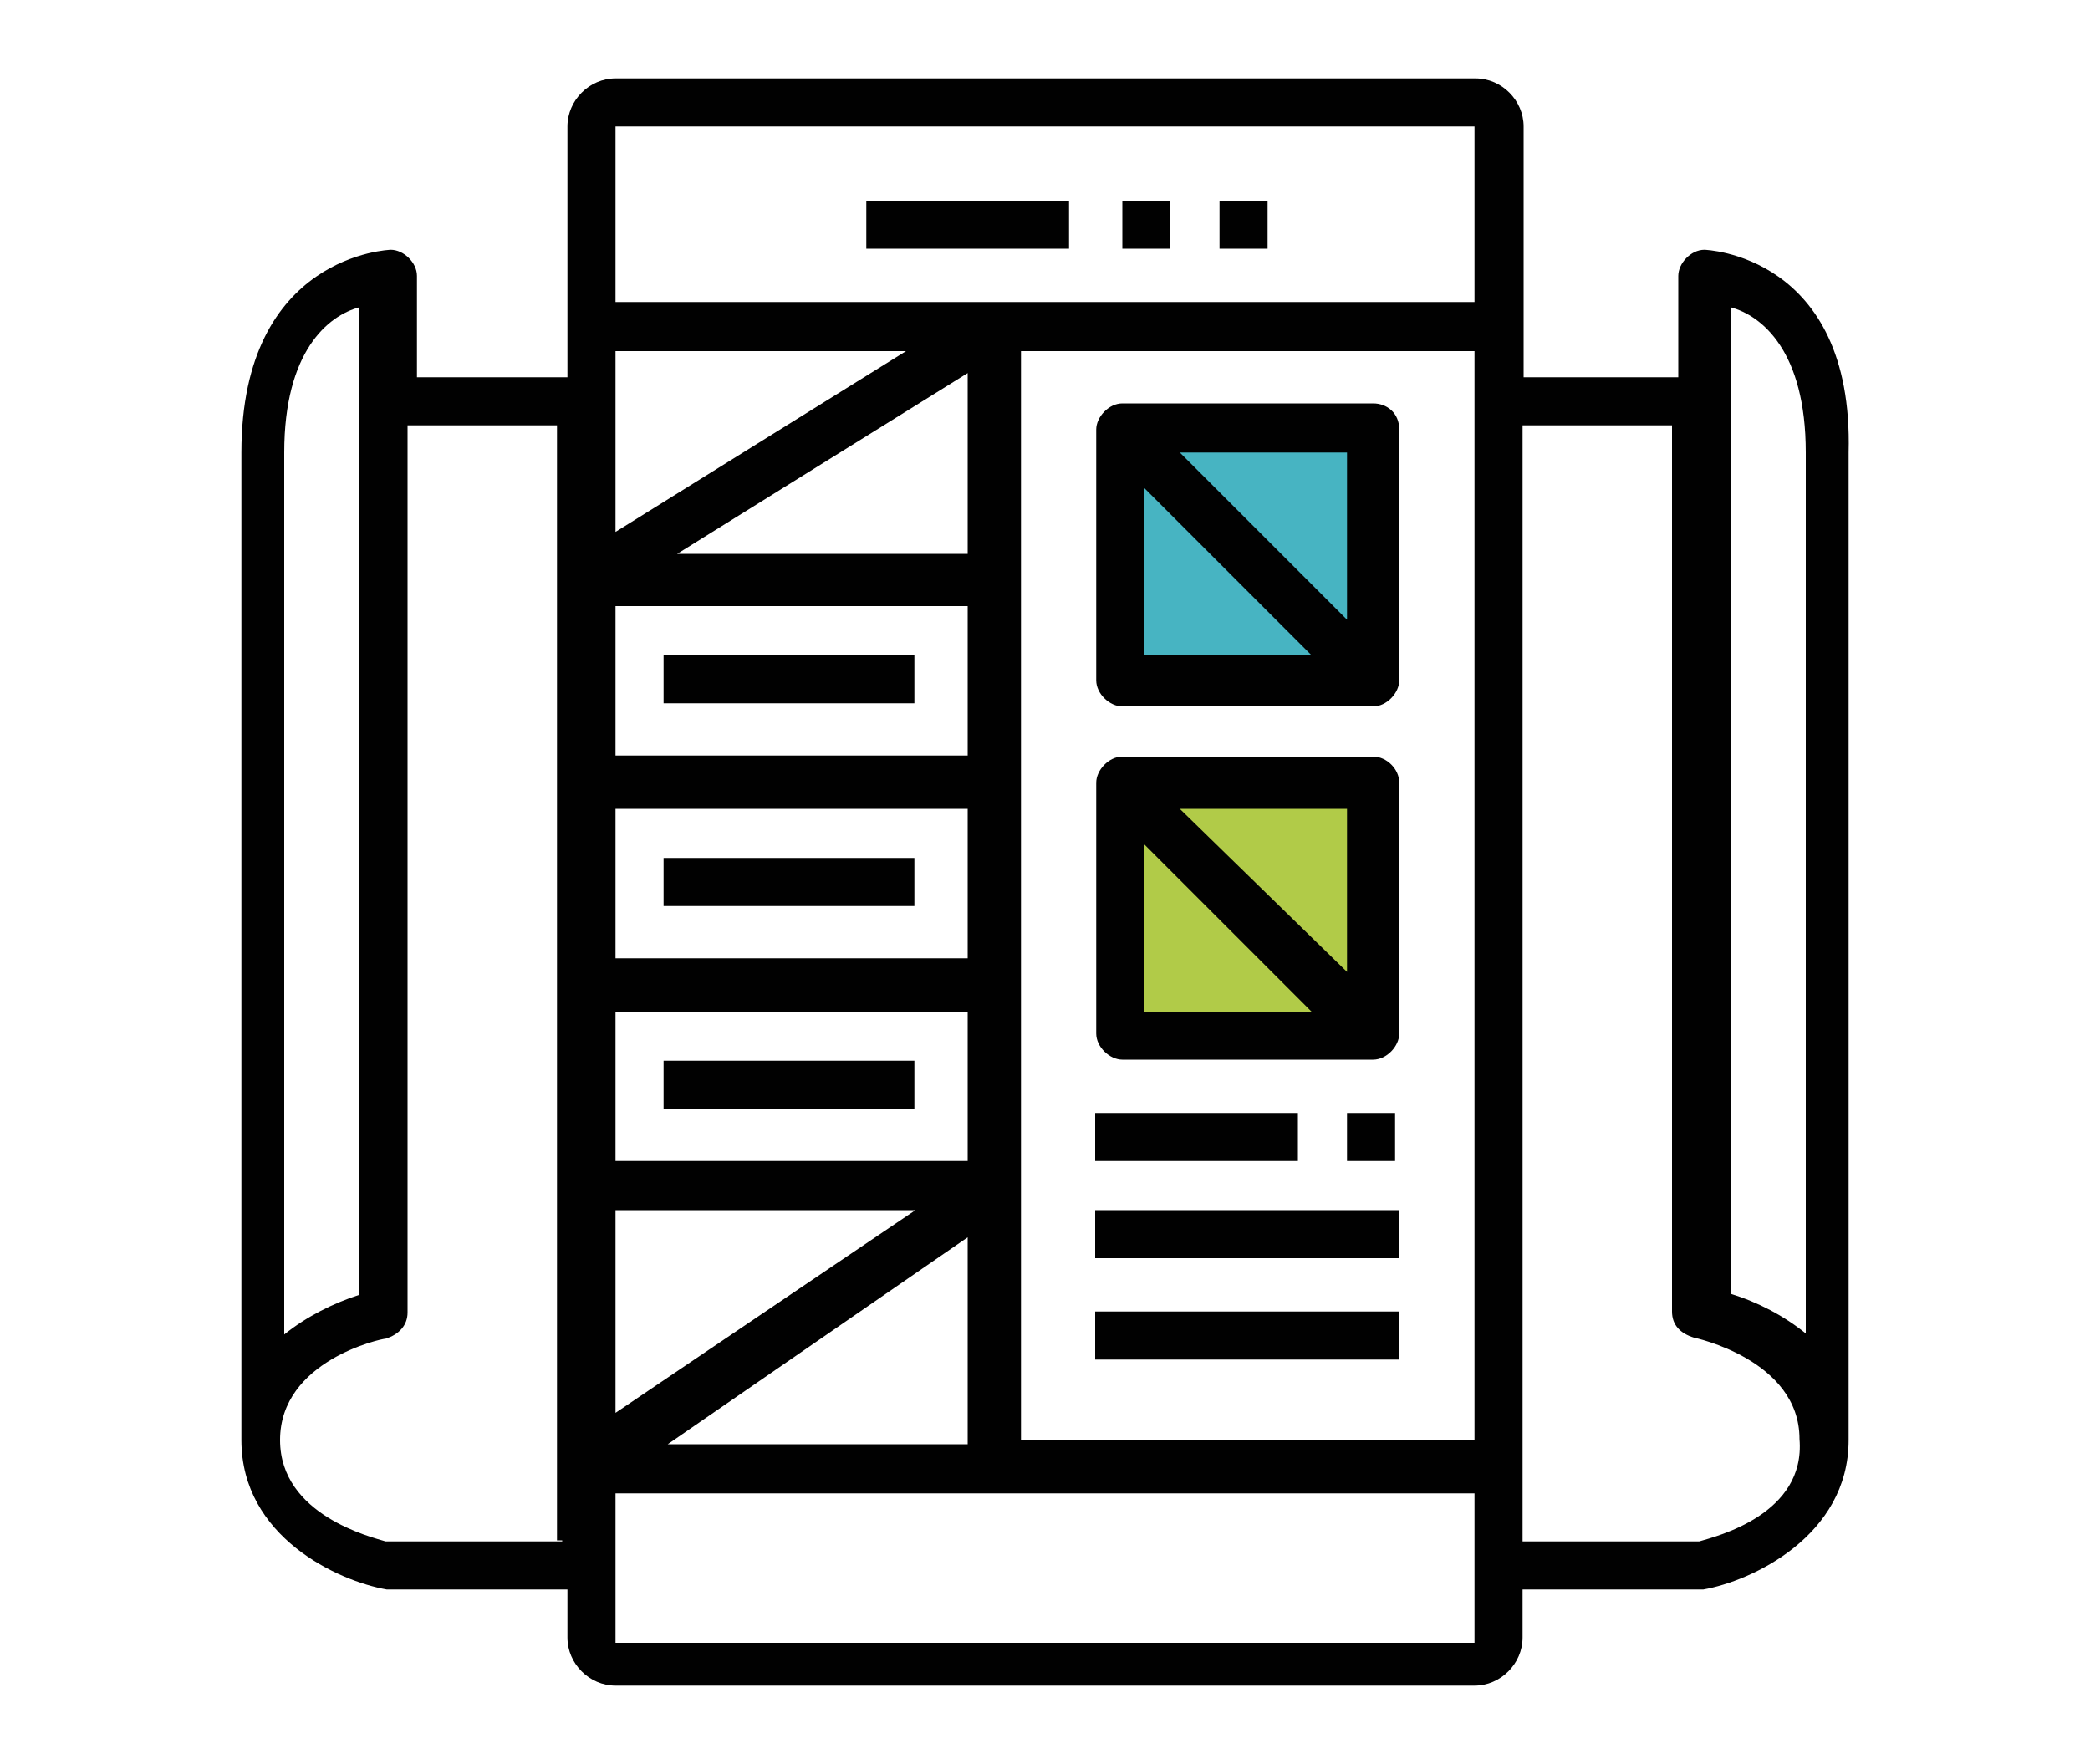 <?xml version="1.0" encoding="utf-8"?>
<!-- Generator: Adobe Illustrator 23.0.1, SVG Export Plug-In . SVG Version: 6.00 Build 0)  -->
<svg version="1.1" id="Layer_1" xmlns="http://www.w3.org/2000/svg" xmlns:xlink="http://www.w3.org/1999/xlink" x="0px" y="0px"
	 viewBox="0 0 200 168.8" style="enable-background:new 0 0 200 168.8;" xml:space="preserve">
<style type="text/css">
	.st0{fill:#010101;}
	.st1{fill:#B1CB48;}
	.st2{fill:#47B4C2;}
</style>
<g>
	<g>
		<g>
			<path class="st0" d="M131.4,38.6h-24c-1.3,0-2.5,1.3-2.5,2.5v24c0,1.3,1.3,2.5,2.5,2.5h24c1.3,0,2.5-1.3,2.5-2.5v-24
				C133.9,39.5,132.7,38.6,131.4,38.6z"/>
		</g>
	</g>
	<g>
		<g>
			<path class="st0" d="M131.4,72.4h-24c-1.3,0-2.5,1.3-2.5,2.5v24c0,1.3,1.3,2.5,2.5,2.5h24c1.3,0,2.5-1.3,2.5-2.5v-24
				C133.9,73.6,132.7,72.4,131.4,72.4z"/>
		</g>
	</g>
	<g>
		<g>
			<rect x="104.8" y="106.5" class="st0" width="19.4" height="4.6"/>
		</g>
	</g>
	<g>
		<g>
			<rect x="128.9" y="106.5" class="st0" width="4.6" height="4.6"/>
		</g>
	</g>
	<g>
		<g>
			<rect x="104.8" y="115.8" class="st0" width="29.1" height="4.6"/>
		</g>
	</g>
	<g>
		<g>
			<rect x="104.8" y="125.5" class="st0" width="29.1" height="4.6"/>
		</g>
	</g>
	<g>
		<g>
			<rect x="63.5" y="62.7" class="st0" width="24" height="4.6"/>
		</g>
	</g>
	<g>
		<g>
			<rect x="63.5" y="82.1" class="st0" width="24" height="4.6"/>
		</g>
	</g>
	<g>
		<g>
			<rect x="63.5" y="101.5" class="st0" width="24" height="4.6"/>
		</g>
	</g>
	<g>
		<g>
			<path class="st0" d="M163.1,23.9c-1.3,0-2.5,1.3-2.5,2.5v9.7h-14.8v-24c0-2.5-2.1-4.6-4.6-4.6H58.9c-2.5,0-4.6,2.1-4.6,4.6v24
				H39.9v-9.7c0-1.3-1.3-2.5-2.5-2.5c0,0-14.3,0.4-14.3,19.4v94.5c0,9.3,9.3,13.5,13.9,14.3h0.4h16.9v4.6c0,2.5,2.1,4.6,4.6,4.6
				h82.2c2.5,0,4.6-2.1,4.6-4.6v-4.6h16.9h0.4c4.6-0.8,13.9-5.1,13.9-14.3V43.3C177.4,24.3,163.1,23.9,163.1,23.9z M27.2,43.3
				c0-9.7,4.2-13.1,7.2-13.9v94.5c-2.5,0.8-5.1,2.1-7.2,3.8V43.3z M53.8,147.5H36.9c-1.3-0.4-10.1-2.5-10.1-9.7
				c0-7.6,9.7-9.7,10.1-9.7c1.3-0.4,2.1-1.3,2.1-2.5V40.7h14.3v106.7H53.8z M58.9,33.6h27.8L58.9,50.9V33.6z M92.6,35.7V53H64.8
				L92.6,35.7z M58.9,58h33.7v14.3H58.9V58z M58.9,77.4h33.7v14.3H58.9V77.4z M58.9,96.8h33.7v14.3H58.9V96.8z M58.9,115.8h28.7
				l-28.7,19.4V115.8z M92.6,118.4v19.8H63.9L92.6,118.4z M141.1,157.2H58.9v-14.3h82.2V157.2z M141.1,137.8H97.7V33.6h43.4V137.8z
				 M141.1,28.9H58.9V12.1h82.2V28.9z M162.6,147.5h-16.9V40.7h14.3v84.8c0,1.3,0.8,2.1,2.1,2.5c0,0,10.1,2.1,10.1,9.7
				C172.8,144.9,164.3,147,162.6,147.5z M172.8,127.6c-2.1-1.7-4.6-3-7.2-3.8V29.4c3,0.8,7.2,4.2,7.2,13.9V127.6z"/>
		</g>
	</g>
	<g>
		<g>
			<rect x="82.9" y="19.2" class="st0" width="19.4" height="4.6"/>
		</g>
	</g>
	<g>
		<g>
			<rect x="107.4" y="19.2" class="st0" width="4.6" height="4.6"/>
		</g>
	</g>
	<g>
		<g>
			<rect x="116.7" y="19.2" class="st0" width="4.6" height="4.6"/>
		</g>
	</g>
	<polygon class="st1" points="109.5,96.8 109.5,80.8 125.5,96.8 	"/>
	<polygon class="st1" points="128.9,93 112.9,77.4 128.9,77.4 	"/>
	<polygon class="st2" points="109.5,62.7 109.5,46.7 125.5,62.7 	"/>
	<polygon class="st2" points="128.9,59.3 112.9,43.3 128.9,43.3 	"/>
</g>
</svg>
